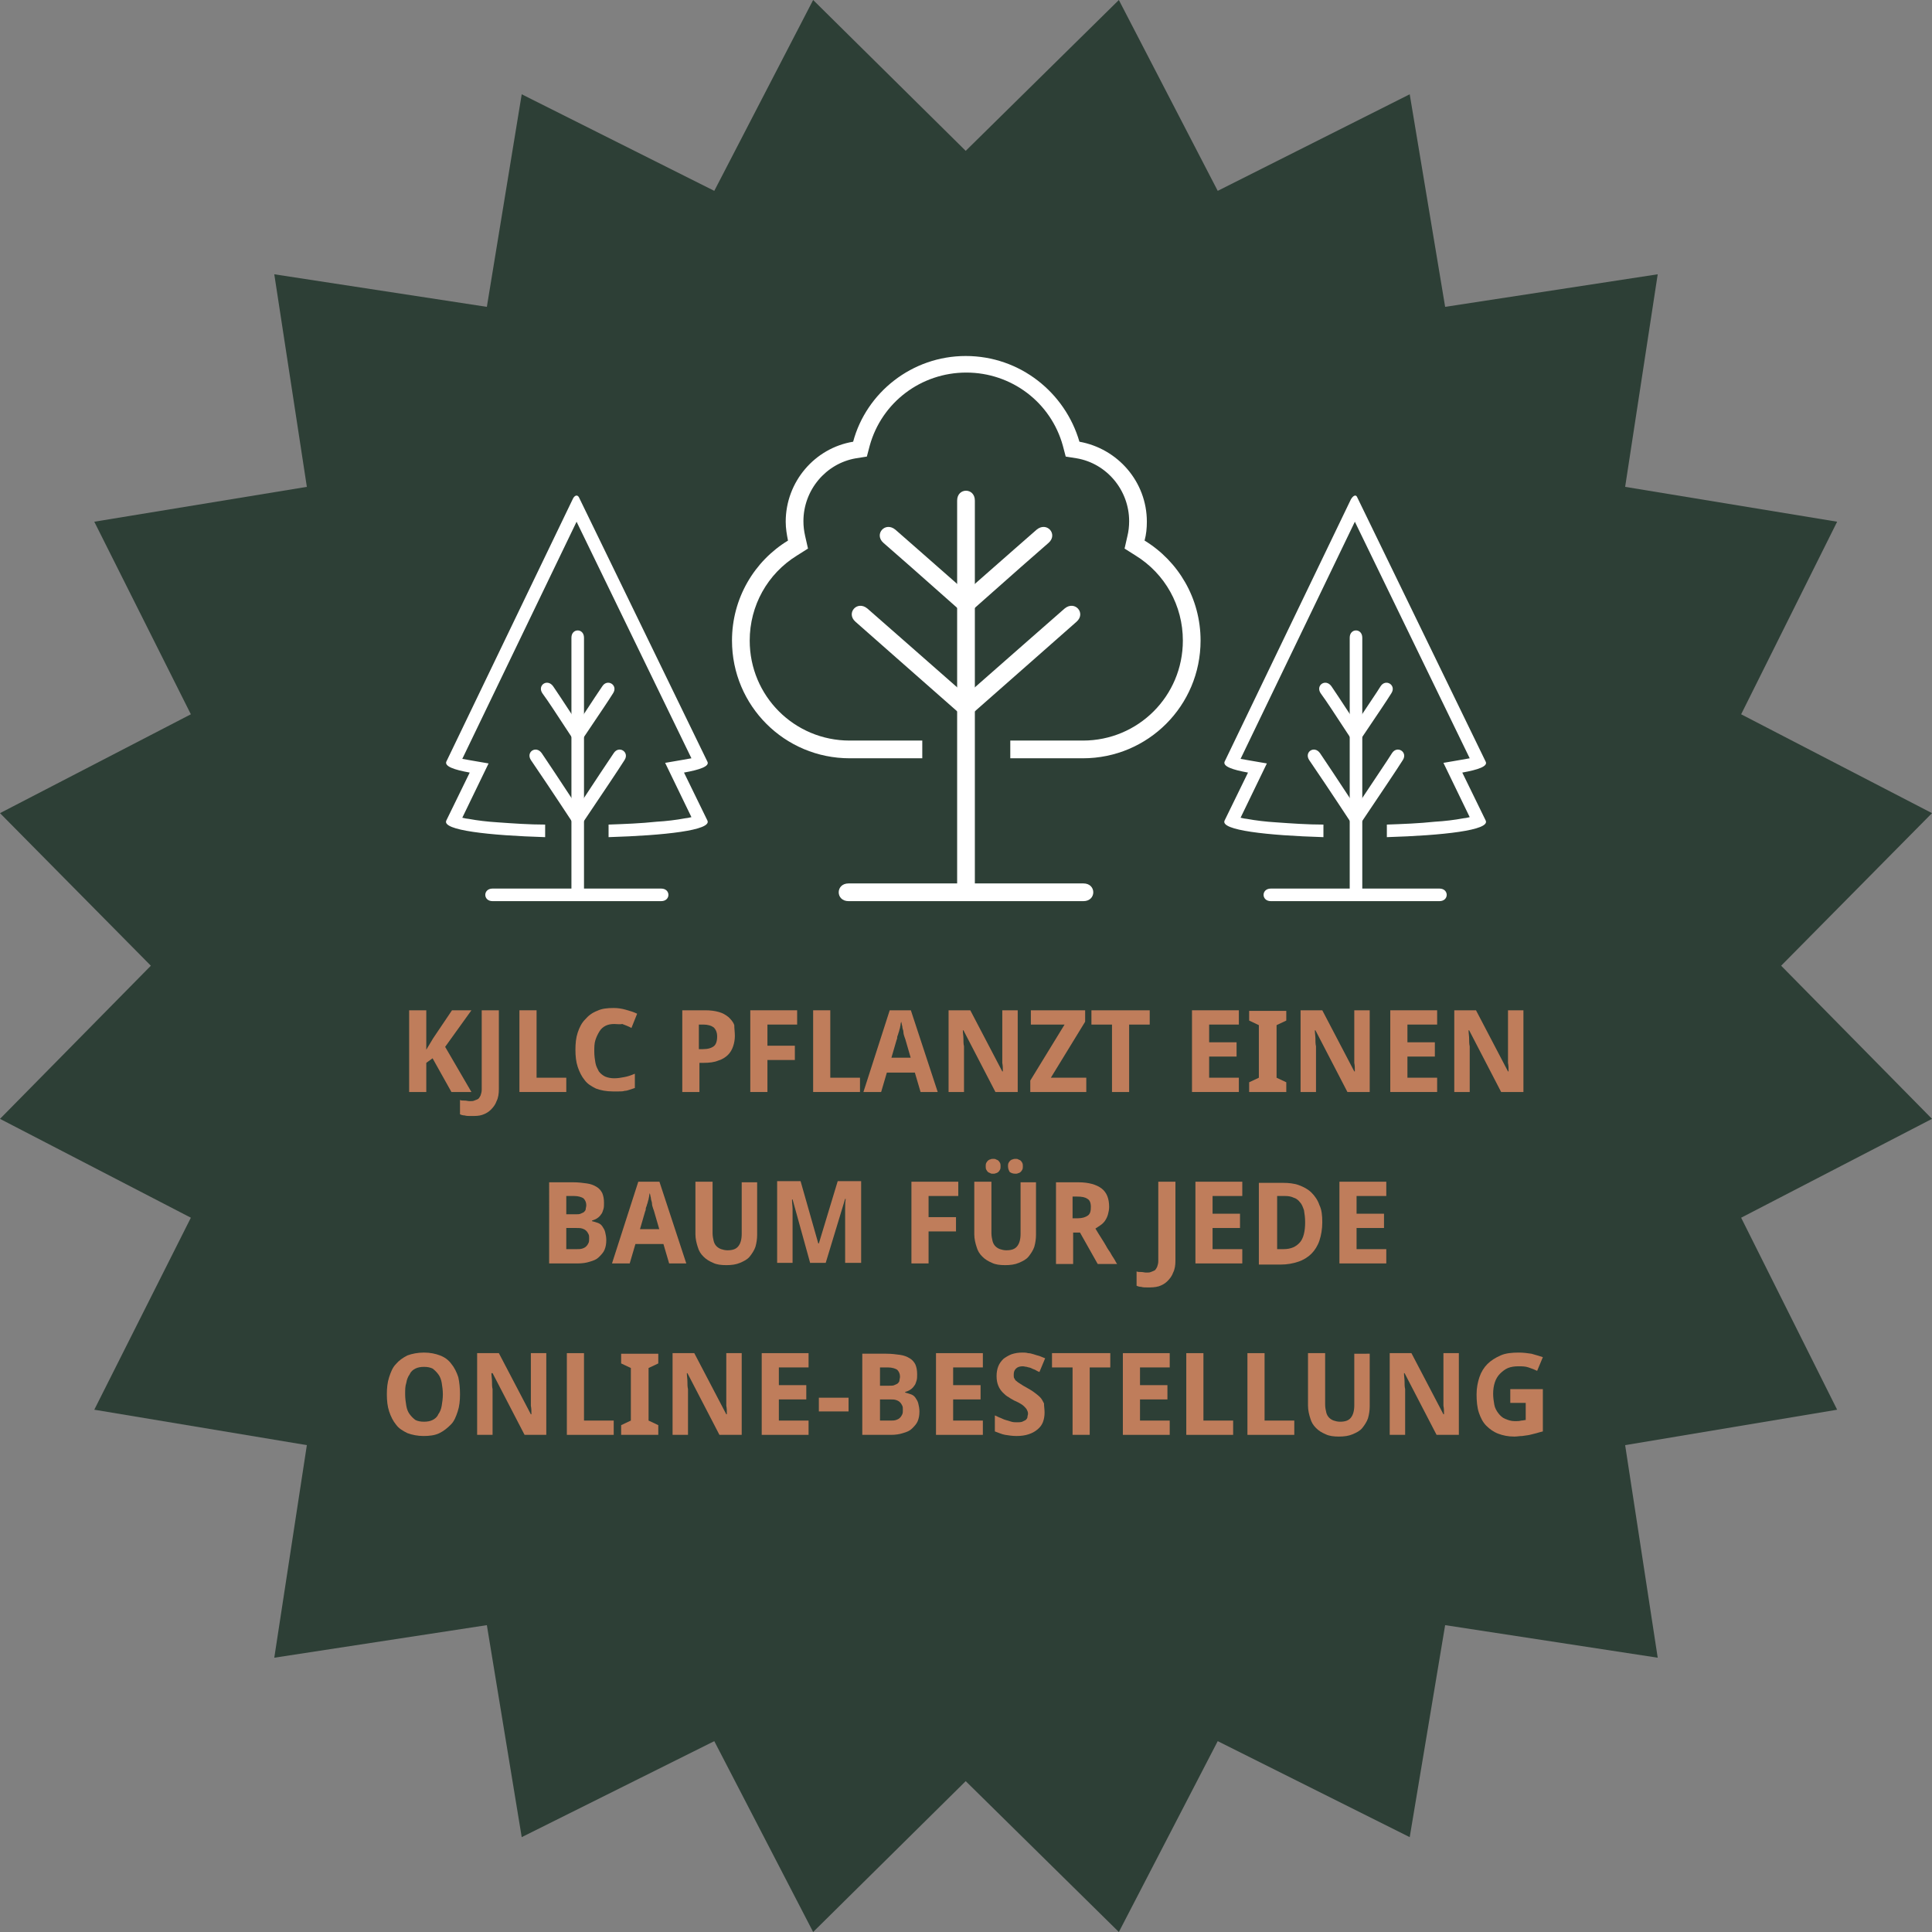 <?xml version="1.0" encoding="utf-8"?>
<!-- Generator: Adobe Illustrator 26.4.1, SVG Export Plug-In . SVG Version: 6.00 Build 0)  -->
<svg version="1.1" id="Layer_1" xmlns="http://www.w3.org/2000/svg" xmlns:xlink="http://www.w3.org/1999/xlink" x="0px" y="0px"
	 viewBox="0 0 338.1 338.1" enable-background="new 0 0 338.1 338.1" xml:space="preserve">
<rect x="0" y="0" width="338.1" height="338.1" fill="#808080" stroke="none"/>
<polygon fill="#2D3F36" points="169,26.4 195.8,0 213.1,33.4 246.7,16.5 252.9,53.7 290.1,48 284.4,85.2 321.5,91.3 304.7,125 
	338.1,142.3 311.7,169 338.1,195.8 304.7,213.1 321.5,246.7 284.4,252.9 290.1,290.1 252.9,284.4 246.7,321.5 213.1,304.7 
	195.8,338.1 169,311.7 142.3,338.1 125,304.7 91.3,321.5 85.2,284.4 48,290.1 53.7,252.9 16.5,246.7 33.4,213.1 0,195.8 26.4,169 
	0,142.3 33.4,125 16.5,91.3 53.7,85.2 48,48 85.2,53.7 91.3,16.5 125,33.4 142.3,0 "/>
<g>
	<g>
		<path fill-rule="evenodd" clip-rule="evenodd" fill="#FFFFFF" d="M169,62.3c9.5,0,17.4,6.4,19.9,15c6.7,1.2,11.8,7,11.8,14
			c0,1.1-0.1,2.2-0.4,3.3c5.9,3.6,9.8,10.1,9.8,17.5c0,11.4-9.2,20.6-20.6,20.6h-12.7v-3.1h12.7c9.7,0,17.5-7.8,17.5-17.5
			c0-6.1-3.1-11.7-8.3-14.9l-1.9-1.2l0.5-2.2c0.2-0.8,0.3-1.7,0.3-2.6c0-5.4-3.9-10.1-9.2-11l-1.9-0.3l-0.5-1.9
			c-2.1-7.6-9-12.8-16.9-12.8s-14.8,5.2-16.9,12.8l-0.5,1.9l-1.9,0.3c-5.3,0.9-9.2,5.6-9.2,11c0,0.9,0.1,1.7,0.3,2.6l0.5,2.2
			l-1.9,1.2c-5.2,3.2-8.3,8.8-8.3,14.9c0,9.7,7.8,17.5,17.5,17.5h12.7v3.1h-12.7c-11.4,0-20.6-9.2-20.6-20.6
			c0-7.4,3.9-13.9,9.8-17.5c-0.2-1-0.4-2.1-0.4-3.3c0-7,5.1-12.9,11.8-14C151.6,68.7,159.6,62.3,169,62.3"/>
		<path fill-rule="evenodd" clip-rule="evenodd" fill="#FFFFFF" d="M148.5,157.7c-2.3,0-2.3-3.1,0-3.1c7.9,0,33.2,0,41.1,0
			c2.3,0,2.3,3.1,0,3.1C181.7,157.7,156.4,157.7,148.5,157.7"/>
		<path fill-rule="evenodd" clip-rule="evenodd" fill="#FFFFFF" d="M167.5,87.6c0-2.3,3.1-2.3,3.1,0c0,7.9,0,60.4,0,68.3
			c0,2.3-3.1,2.3-3.1,0C167.5,148,167.5,95.5,167.5,87.6"/>
		<path fill-rule="evenodd" clip-rule="evenodd" fill="#FFFFFF" d="M186.3,106.5c1.8-1.5,3.8,0.8,2.1,2.3c-2.4,2.1-10.3,9.1-19.3,17
			v-4.2C177.2,114.5,184.1,108.4,186.3,106.5"/>
		<path fill-rule="evenodd" clip-rule="evenodd" fill="#FFFFFF" d="M151.8,106.5c-1.8-1.5-3.8,0.8-2.1,2.3c2.4,2.1,10.3,9.1,19.3,17
			v-4.2C160.9,114.5,154,108.4,151.8,106.5"/>
		<path fill-rule="evenodd" clip-rule="evenodd" fill="#FFFFFF" d="M181.4,92.7c1.8-1.5,3.8,0.8,2.1,2.3c-2.4,2.1-5.4,4.7-14.4,12.7
			v-4.2C177.2,96.4,179.2,94.6,181.4,92.7"/>
		<path fill-rule="evenodd" clip-rule="evenodd" fill="#FFFFFF" d="M156.7,92.7c-1.8-1.5-3.8,0.8-2.1,2.3c2.4,2.1,5.4,4.7,14.4,12.7
			v-4.2C160.9,96.4,158.9,94.6,156.7,92.7"/>
	</g>
	<g>
		<g>
			<path fill-rule="evenodd" clip-rule="evenodd" fill="#FFFFFF" d="M101.3,87l22.5,46.3c0.4,0.8-1.3,1.4-4.1,1.9l4.1,8.4
				c0.8,1.7-7.5,2.6-17.3,2.9v-2.2c2.8-0.1,5.6-0.2,8.4-0.5c1.7-0.1,3.4-0.3,5-0.6c0.2,0,0.7-0.1,1.1-0.2l-4.6-9.5l2.9-0.5
				c0.6-0.1,1.1-0.2,1.7-0.3l-20.1-41.4l-20,41.5c0.5,0.1,1.1,0.2,1.7,0.3l2.9,0.5l-4.6,9.5c0.4,0.1,0.9,0.2,1.1,0.2
				c1.6,0.3,3.4,0.5,5,0.6c2.8,0.2,5.6,0.4,8.4,0.4v2.2c-9.8-0.3-18.1-1.2-17.3-2.9l4.1-8.4c-2.8-0.5-4.4-1.1-4.1-1.9l22.1-45.9
				C100.5,86.7,101,86.5,101.3,87"/>
			<path fill-rule="evenodd" clip-rule="evenodd" fill="#FFFFFF" d="M86.2,157.7c-1.7,0-1.7-2.2,0-2.2c5.7,0,23.9,0,29.5,0
				c1.7,0,1.7,2.2,0,2.2C110,157.7,91.8,157.7,86.2,157.7"/>
			<path fill-rule="evenodd" clip-rule="evenodd" fill="#FFFFFF" d="M100,111.6c0-1.7,2.2-1.7,2.2,0c0,21.7,0,9.4,0,44.8
				c0,1.7-2.2,1.7-2.2,0C100,121.1,100,133.3,100,111.6"/>
			<path fill-rule="evenodd" clip-rule="evenodd" fill="#FFFFFF" d="M105.4,120.1c0.9-1.4,2.8-0.2,1.9,1.2c-1.2,1.9-1.5,2.3-6.2,9.3
				c-4.6-7-4.9-7.5-6.2-9.3c-0.9-1.4,0.9-2.6,1.9-1.2c1.1,1.6,0.8,1.2,4.3,6.5C104.6,121.3,104.3,121.7,105.4,120.1"/>
			<path fill-rule="evenodd" clip-rule="evenodd" fill="#FFFFFF" d="M107.4,131.8c0.9-1.4,2.8-0.2,1.9,1.2
				c-1.2,1.9-3.5,5.3-8.2,12.3c-4.6-7-6.9-10.4-8.2-12.3c-0.9-1.4,0.9-2.6,1.9-1.2c1.1,1.6,2.8,4.2,6.3,9.5
				C104.6,136,106.3,133.4,107.4,131.8"/>
		</g>
		<g>
			<path fill-rule="evenodd" clip-rule="evenodd" fill="#FFFFFF" d="M237.5,87l22.5,46.3c0.4,0.8-1.3,1.4-4.1,1.9l4.1,8.4
				c0.8,1.7-7.5,2.6-17.3,2.9v-2.2c2.8-0.1,5.6-0.2,8.4-0.5c1.7-0.1,3.4-0.3,5-0.6c0.2,0,0.7-0.1,1.1-0.2l-4.6-9.5l2.9-0.5
				c0.6-0.1,1.1-0.2,1.7-0.3l-20.1-41.4l-20,41.5c0.5,0.1,1.1,0.2,1.7,0.3l2.9,0.5l-4.6,9.5c0.4,0.1,0.9,0.2,1.1,0.2
				c1.6,0.3,3.4,0.5,5,0.6c2.8,0.2,5.6,0.4,8.4,0.4v2.2c-9.8-0.3-18.1-1.2-17.3-2.9l4.1-8.4c-2.8-0.5-4.4-1.1-4.1-1.9l22.1-45.9
				C236.8,86.7,237.3,86.5,237.5,87"/>
			<path fill-rule="evenodd" clip-rule="evenodd" fill="#FFFFFF" d="M222.4,157.7c-1.7,0-1.7-2.2,0-2.2c5.7,0,23.9,0,29.5,0
				c1.7,0,1.7,2.2,0,2.2C246.3,157.7,228.1,157.7,222.4,157.7"/>
			<path fill-rule="evenodd" clip-rule="evenodd" fill="#FFFFFF" d="M236.2,111.6c0-1.7,2.2-1.7,2.2,0c0,21.7,0,9.4,0,44.8
				c0,1.7-2.2,1.7-2.2,0C236.2,121.1,236.2,133.3,236.2,111.6"/>
			<path fill-rule="evenodd" clip-rule="evenodd" fill="#FFFFFF" d="M241.6,120.1c0.9-1.4,2.8-0.2,1.9,1.2c-1.2,1.9-1.5,2.3-6.2,9.3
				c-4.6-7-4.9-7.5-6.2-9.3c-0.9-1.4,0.9-2.6,1.9-1.2c1.1,1.6,0.8,1.2,4.3,6.5C240.8,121.3,240.6,121.7,241.6,120.1"/>
			<path fill-rule="evenodd" clip-rule="evenodd" fill="#FFFFFF" d="M243.6,131.8c0.9-1.4,2.8-0.2,1.9,1.2
				c-1.2,1.9-3.5,5.3-8.2,12.3c-4.6-7-6.9-10.4-8.2-12.3c-0.9-1.4,0.9-2.6,1.9-1.2c1.1,1.6,2.8,4.2,6.3,9.5
				C240.8,136,242.6,133.4,243.6,131.8"/>
		</g>
	</g>
</g>
<g>
	<path fill="#BF7D5B" d="M82.5,191.1H79l-3.3-5.9l-1.1,0.8v5.1h-3v-14.3h3v6.9l1.2-2l3.3-4.9h3.4l-4.6,6.4L82.5,191.1z"/>
	<path fill="#BF7D5B" d="M82.4,195.3c-0.4,0-0.8,0-1.1-0.1c-0.3,0-0.6-0.1-0.8-0.2v-2.5c0.2,0.1,0.5,0.1,0.8,0.1s0.6,0.1,0.9,0.1
		c0.3,0,0.6,0,0.8-0.1c0.3-0.1,0.5-0.2,0.7-0.3c0.2-0.2,0.3-0.4,0.4-0.6c0.1-0.3,0.2-0.6,0.2-1v-13.9h3v13.8c0,0.8-0.1,1.5-0.4,2.1
		c-0.2,0.6-0.6,1.1-1,1.5c-0.4,0.4-0.9,0.7-1.5,0.9C83.8,195.3,83.2,195.3,82.4,195.3z"/>
	<path fill="#BF7D5B" d="M90.9,191.1v-14.3h3v11.8h5.2v2.5H90.9z"/>
	<path fill="#BF7D5B" d="M107.5,179.2c-0.6,0-1.1,0.1-1.5,0.3c-0.4,0.2-0.8,0.5-1.1,1s-0.5,0.9-0.7,1.5c-0.2,0.6-0.2,1.3-0.2,2
		c0,0.8,0.1,1.4,0.2,2c0.1,0.6,0.4,1.1,0.6,1.5c0.3,0.4,0.7,0.7,1.1,0.9c0.5,0.2,1,0.3,1.6,0.3c0.6,0,1.2-0.1,1.7-0.2
		c0.6-0.1,1.2-0.3,1.9-0.6v2.5c-0.3,0.1-0.6,0.2-0.9,0.3c-0.3,0.1-0.6,0.2-0.9,0.2c-0.3,0.1-0.6,0.1-1,0.1c-0.3,0-0.7,0-1.1,0
		c-1.1,0-2.1-0.2-2.9-0.5c-0.8-0.4-1.5-0.8-2-1.5c-0.5-0.6-0.9-1.4-1.2-2.3s-0.4-1.9-0.4-3c0-1.1,0.1-2.1,0.4-3
		c0.3-0.9,0.7-1.7,1.3-2.3c0.6-0.7,1.3-1.2,2.1-1.5c0.8-0.4,1.8-0.5,2.9-0.5c0.7,0,1.4,0.1,2.1,0.3c0.7,0.2,1.4,0.4,2,0.7l-1,2.5
		c-0.5-0.3-1.1-0.5-1.6-0.7C108.5,179.3,108,179.2,107.5,179.2z"/>
	<path fill="#BF7D5B" d="M128.6,181.3c0,0.6-0.1,1.2-0.3,1.8c-0.2,0.6-0.5,1.1-0.9,1.5c-0.4,0.4-1,0.8-1.7,1
		c-0.7,0.3-1.6,0.4-2.6,0.4h-0.7v5.1h-3v-14.3h4c0.9,0,1.7,0.1,2.4,0.3c0.7,0.2,1.2,0.5,1.7,0.9c0.4,0.4,0.8,0.8,1,1.4
		C128.5,180,128.6,180.6,128.6,181.3z M122.4,183.6h0.6c0.9,0,1.5-0.2,1.9-0.5c0.4-0.3,0.6-0.9,0.6-1.7c0-0.7-0.2-1.2-0.6-1.6
		c-0.4-0.3-1-0.5-1.8-0.5h-0.8V183.6z"/>
	<path fill="#BF7D5B" d="M134.3,191.1h-3v-14.3h8.2v2.5h-5.2v3.7h4.8v2.5h-4.8V191.1z"/>
	<path fill="#BF7D5B" d="M142.3,191.1v-14.3h3v11.8h5.2v2.5H142.3z"/>
	<path fill="#BF7D5B" d="M161.1,191.1l-1-3.4h-4.9l-1,3.4h-3.1l4.6-14.3h3.7l4.7,14.3H161.1z M159.4,185.2l-0.9-3.1
		c0-0.1-0.1-0.3-0.2-0.6c-0.1-0.3-0.2-0.6-0.2-0.9s-0.2-0.6-0.2-1c-0.1-0.3-0.1-0.6-0.2-0.8c0,0.1-0.1,0.3-0.1,0.5
		c0,0.2-0.1,0.4-0.1,0.6c-0.1,0.2-0.1,0.4-0.2,0.7c-0.1,0.2-0.1,0.4-0.2,0.6c-0.1,0.2-0.1,0.4-0.1,0.5c0,0.1-0.1,0.3-0.1,0.3
		l-0.9,3.1H159.4z"/>
	<path fill="#BF7D5B" d="M178,191.1h-3.8l-5.6-10.8h-0.1c0,0.5,0.1,1,0.1,1.5c0,0.4,0,0.9,0.1,1.3c0,0.5,0,0.9,0,1.3v6.7H166v-14.3
		h3.8l5.6,10.7h0.1c0-0.5,0-1-0.1-1.5c0-0.2,0-0.4,0-0.6c0-0.2,0-0.4,0-0.7c0-0.2,0-0.4,0-0.6c0-0.2,0-0.4,0-0.5v-6.8h2.7V191.1z"/>
	<path fill="#BF7D5B" d="M190.1,191.1h-9.8v-2l6-9.8h-5.9v-2.5h9.5v2l-6,9.8h6.2V191.1z"/>
	<path fill="#BF7D5B" d="M197.6,191.1h-3v-11.8H191v-2.5h10.2v2.5h-3.6V191.1z"/>
	<path fill="#BF7D5B" d="M216.8,191.1h-8.2v-14.3h8.2v2.5h-5.2v3.1h4.8v2.5h-4.8v3.7h5.2V191.1z"/>
	<path fill="#BF7D5B" d="M225.1,191.1h-6.5v-1.7l1.7-0.8v-9.2l-1.7-0.8v-1.7h6.5v1.7l-1.7,0.8v9.2l1.7,0.8V191.1z"/>
	<path fill="#BF7D5B" d="M239.6,191.1h-3.8l-5.6-10.8h-0.1c0,0.5,0.1,1,0.1,1.5c0,0.4,0,0.9,0.1,1.3c0,0.5,0,0.9,0,1.3v6.7h-2.7
		v-14.3h3.8l5.6,10.7h0.1c0-0.5,0-1-0.1-1.5c0-0.2,0-0.4,0-0.6c0-0.2,0-0.4,0-0.7c0-0.2,0-0.4,0-0.6c0-0.2,0-0.4,0-0.5v-6.8h2.7
		V191.1z"/>
	<path fill="#BF7D5B" d="M251.5,191.1h-8.2v-14.3h8.2v2.5h-5.2v3.1h4.8v2.5h-4.8v3.7h5.2V191.1z"/>
	<path fill="#BF7D5B" d="M266.5,191.1h-3.8l-5.6-10.8H257c0,0.5,0.1,1,0.1,1.5c0,0.4,0,0.9,0.1,1.3c0,0.5,0,0.9,0,1.3v6.7h-2.7
		v-14.3h3.8l5.6,10.7h0.1c0-0.5,0-1-0.1-1.5c0-0.2,0-0.4,0-0.6c0-0.2,0-0.4,0-0.7c0-0.2,0-0.4,0-0.6c0-0.2,0-0.4,0-0.5v-6.8h2.7
		V191.1z"/>
	<path fill="#BF7D5B" d="M96.1,206.9h4.2c0.9,0,1.7,0.1,2.4,0.2c0.7,0.1,1.2,0.3,1.7,0.6c0.5,0.3,0.8,0.7,1,1.1
		c0.2,0.5,0.3,1,0.3,1.7c0,0.4,0,0.8-0.1,1.1s-0.2,0.7-0.4,0.9c-0.2,0.3-0.4,0.5-0.7,0.7c-0.3,0.2-0.6,0.3-0.9,0.4v0.1
		c0.4,0.1,0.7,0.2,1,0.3c0.3,0.1,0.6,0.3,0.8,0.6c0.2,0.3,0.4,0.6,0.5,1c0.1,0.4,0.2,0.9,0.2,1.4c0,0.7-0.1,1.2-0.3,1.7
		c-0.2,0.5-0.6,0.9-1,1.3c-0.4,0.4-0.9,0.6-1.6,0.8c-0.6,0.2-1.3,0.3-2.1,0.3h-5V206.9z M99.1,212.5h1.6c0.4,0,0.7,0,0.9-0.1
		s0.5-0.2,0.6-0.3s0.3-0.3,0.3-0.5s0.1-0.4,0.1-0.7c0-0.5-0.2-0.9-0.5-1.2c-0.3-0.2-0.9-0.4-1.6-0.4h-1.4V212.5z M99.1,214.9v3.7
		h1.8c0.4,0,0.7,0,1-0.1c0.3-0.1,0.5-0.2,0.7-0.4c0.2-0.2,0.3-0.4,0.4-0.6c0.1-0.2,0.1-0.5,0.1-0.8c0-0.3,0-0.5-0.1-0.7
		c-0.1-0.2-0.2-0.4-0.4-0.6c-0.2-0.2-0.4-0.3-0.7-0.4c-0.3-0.1-0.6-0.1-1-0.1H99.1z"/>
	<path fill="#BF7D5B" d="M117.1,221.1l-1-3.4h-4.9l-1,3.4h-3.1l4.6-14.3h3.7l4.7,14.3H117.1z M115.4,215.2l-0.9-3.1
		c0-0.1-0.1-0.3-0.2-0.6c-0.1-0.3-0.2-0.6-0.2-0.9s-0.2-0.6-0.2-1c-0.1-0.3-0.1-0.6-0.2-0.8c0,0.1-0.1,0.3-0.1,0.5
		c0,0.2-0.1,0.4-0.1,0.6c-0.1,0.2-0.1,0.4-0.2,0.7c-0.1,0.2-0.1,0.4-0.2,0.6c-0.1,0.2-0.1,0.4-0.1,0.5c0,0.1-0.1,0.3-0.1,0.3
		l-0.9,3.1H115.4z"/>
	<path fill="#BF7D5B" d="M132.5,206.9v9.2c0,0.7-0.1,1.4-0.3,2.1c-0.2,0.6-0.6,1.2-1,1.7s-1,0.8-1.7,1.1c-0.7,0.3-1.5,0.4-2.4,0.4
		c-0.9,0-1.7-0.1-2.3-0.4c-0.7-0.3-1.2-0.6-1.7-1.1c-0.5-0.5-0.8-1-1-1.7c-0.2-0.6-0.4-1.4-0.4-2.2v-9.2h3v9c0,0.5,0.1,1,0.2,1.4
		c0.1,0.4,0.3,0.7,0.5,0.9c0.2,0.2,0.5,0.4,0.8,0.5c0.3,0.1,0.7,0.2,1.1,0.2c0.9,0,1.5-0.2,1.9-0.7c0.4-0.5,0.6-1.2,0.6-2.2v-9
		H132.5z"/>
	<path fill="#BF7D5B" d="M141.8,221.1l-3.1-11.2h-0.1c0,0.6,0.1,1.2,0.1,1.7c0,0.2,0,0.5,0,0.7s0,0.5,0,0.8c0,0.2,0,0.5,0,0.7
		c0,0.2,0,0.4,0,0.6v6.6H136v-14.3h4.1l3.1,10.9h0.1l3.3-10.9h4.1v14.3h-2.8v-6.8c0-0.2,0-0.4,0-0.6c0-0.2,0-0.4,0-0.7
		c0-0.2,0-0.5,0-0.7c0-0.2,0-0.5,0-0.7c0-0.5,0-1.1,0.1-1.7h-0.1l-3.4,11.2H141.8z"/>
	<path fill="#BF7D5B" d="M162.5,221.1h-3v-14.3h8.2v2.5h-5.2v3.7h4.8v2.5h-4.8V221.1z"/>
	<path fill="#BF7D5B" d="M181.3,206.9v9.2c0,0.7-0.1,1.4-0.3,2.1c-0.2,0.6-0.6,1.2-1,1.7s-1,0.8-1.7,1.1c-0.7,0.3-1.5,0.4-2.4,0.4
		c-0.9,0-1.7-0.1-2.3-0.4c-0.7-0.3-1.2-0.6-1.7-1.1c-0.5-0.5-0.8-1-1-1.7c-0.2-0.6-0.4-1.4-0.4-2.2v-9.2h3v9c0,0.5,0.1,1,0.2,1.4
		c0.1,0.4,0.3,0.7,0.5,0.9c0.2,0.2,0.5,0.4,0.8,0.5c0.3,0.1,0.7,0.2,1.1,0.2c0.9,0,1.5-0.2,1.9-0.7c0.4-0.5,0.6-1.2,0.6-2.2v-9
		H181.3z M172.5,204.1c0-0.2,0-0.4,0.1-0.6c0.1-0.2,0.2-0.3,0.3-0.4c0.1-0.1,0.3-0.2,0.4-0.2c0.2-0.1,0.3-0.1,0.5-0.1
		c0.2,0,0.4,0,0.5,0.1c0.2,0.1,0.3,0.1,0.4,0.2c0.1,0.1,0.2,0.2,0.3,0.4c0.1,0.2,0.1,0.4,0.1,0.6c0,0.2,0,0.4-0.1,0.6
		c-0.1,0.2-0.2,0.3-0.3,0.4c-0.1,0.1-0.3,0.2-0.4,0.2c-0.2,0.1-0.3,0.1-0.5,0.1c-0.2,0-0.4,0-0.5-0.1c-0.2-0.1-0.3-0.1-0.4-0.2
		c-0.1-0.1-0.2-0.2-0.3-0.4C172.5,204.5,172.5,204.3,172.5,204.1z M176.4,204.1c0-0.2,0-0.4,0.1-0.6c0.1-0.2,0.2-0.3,0.3-0.4
		c0.1-0.1,0.3-0.2,0.4-0.2c0.2-0.1,0.4-0.1,0.5-0.1c0.2,0,0.4,0,0.5,0.1c0.2,0.1,0.3,0.1,0.4,0.2s0.2,0.2,0.3,0.4
		c0.1,0.2,0.1,0.4,0.1,0.6c0,0.2,0,0.4-0.1,0.6c-0.1,0.2-0.2,0.3-0.3,0.4s-0.3,0.2-0.4,0.2c-0.2,0.1-0.3,0.1-0.5,0.1
		c-0.4,0-0.7-0.1-1-0.3C176.6,204.9,176.4,204.6,176.4,204.1z"/>
	<path fill="#BF7D5B" d="M187.8,215.7v5.5h-3v-14.3h3.9c1.8,0,3.2,0.4,4.1,1.1c0.9,0.7,1.3,1.8,1.3,3.2c0,0.5-0.1,0.9-0.2,1.3
		c-0.1,0.4-0.3,0.8-0.5,1.1c-0.2,0.3-0.5,0.6-0.8,0.8c-0.3,0.2-0.6,0.4-0.9,0.6c0.7,1.2,1.4,2.2,1.9,3.1c0.2,0.4,0.5,0.8,0.7,1.1
		c0.2,0.4,0.4,0.7,0.6,1c0.2,0.3,0.3,0.5,0.4,0.7l0.2,0.3h-3.4l-3.1-5.5H187.8z M187.8,213.2h0.8c0.8,0,1.4-0.2,1.8-0.5
		c0.4-0.3,0.5-0.8,0.5-1.5c0-0.7-0.2-1.2-0.6-1.4c-0.4-0.3-1-0.4-1.8-0.4h-0.8V213.2z"/>
	<path fill="#BF7D5B" d="M200.8,225.3c-0.4,0-0.8,0-1.1-0.1c-0.3,0-0.6-0.1-0.8-0.2v-2.5c0.2,0.1,0.5,0.1,0.8,0.1s0.6,0.1,0.9,0.1
		c0.3,0,0.6,0,0.8-0.1c0.3-0.1,0.5-0.2,0.7-0.3c0.2-0.2,0.3-0.4,0.4-0.6c0.1-0.3,0.2-0.6,0.2-1v-13.9h3v13.8c0,0.8-0.1,1.5-0.4,2.1
		c-0.2,0.6-0.6,1.1-1,1.5c-0.4,0.4-0.9,0.7-1.5,0.9C202.1,225.3,201.5,225.3,200.8,225.3z"/>
	<path fill="#BF7D5B" d="M217.4,221.1h-8.2v-14.3h8.2v2.5h-5.2v3.1h4.8v2.5h-4.8v3.7h5.2V221.1z"/>
	<path fill="#BF7D5B" d="M231.4,213.9c0,1.2-0.2,2.3-0.5,3.2c-0.3,0.9-0.8,1.7-1.4,2.3c-0.6,0.6-1.4,1.1-2.3,1.4
		c-0.9,0.3-1.9,0.5-3.1,0.5h-3.8v-14.3h4.2c1,0,2,0.1,2.8,0.4c0.8,0.3,1.6,0.7,2.2,1.3c0.6,0.6,1.1,1.3,1.4,2.2
		C231.3,211.7,231.4,212.7,231.4,213.9z M228.4,213.9c0-0.8-0.1-1.5-0.2-2.1c-0.2-0.6-0.4-1.1-0.7-1.4c-0.3-0.4-0.7-0.7-1.1-0.8
		c-0.4-0.2-0.9-0.3-1.5-0.3h-1.4v9.3h1.1c1.3,0,2.2-0.4,2.9-1.2C228.1,216.7,228.4,215.5,228.4,213.9z"/>
	<path fill="#BF7D5B" d="M242.6,221.1h-8.2v-14.3h8.2v2.5h-5.2v3.1h4.8v2.5h-4.8v3.7h5.2V221.1z"/>
	<path fill="#BF7D5B" d="M80.5,244c0,1.1-0.1,2.1-0.4,3c-0.3,0.9-0.6,1.7-1.2,2.3s-1.2,1.1-2,1.5c-0.8,0.4-1.8,0.5-2.8,0.5
		s-2-0.2-2.8-0.5c-0.8-0.4-1.5-0.8-2-1.5c-0.5-0.6-0.9-1.4-1.2-2.3c-0.3-0.9-0.4-1.9-0.4-3c0-1.1,0.1-2.1,0.4-3
		c0.3-0.9,0.6-1.7,1.2-2.3c0.5-0.6,1.2-1.1,2-1.5c0.8-0.3,1.8-0.5,2.9-0.5c1.1,0,2,0.2,2.8,0.5c0.8,0.3,1.5,0.8,2,1.5
		c0.5,0.6,0.9,1.4,1.2,2.3C80.4,241.9,80.5,242.9,80.5,244z M70.9,244c0,0.7,0.1,1.4,0.2,2c0.1,0.6,0.3,1.1,0.6,1.5
		c0.3,0.4,0.6,0.7,1,1c0.4,0.2,0.9,0.3,1.5,0.3c0.6,0,1.1-0.1,1.5-0.3c0.4-0.2,0.8-0.5,1-1c0.3-0.4,0.5-0.9,0.6-1.5s0.2-1.3,0.2-2
		c0-0.7-0.1-1.4-0.2-2s-0.3-1.1-0.6-1.5c-0.3-0.4-0.6-0.7-1-1c-0.4-0.2-0.9-0.3-1.5-0.3c-0.6,0-1.1,0.1-1.5,0.3
		c-0.4,0.2-0.8,0.5-1,1c-0.3,0.4-0.5,0.9-0.6,1.5C70.9,242.6,70.9,243.2,70.9,244z"/>
	<path fill="#BF7D5B" d="M95.6,251.1h-3.8l-5.6-10.8H86c0,0.5,0.1,1,0.1,1.5c0,0.4,0,0.9,0.1,1.3c0,0.5,0,0.9,0,1.3v6.7h-2.7v-14.3
		h3.8l5.6,10.7H93c0-0.5,0-1-0.1-1.5c0-0.2,0-0.4,0-0.6c0-0.2,0-0.4,0-0.7c0-0.2,0-0.4,0-0.6c0-0.2,0-0.4,0-0.5v-6.8h2.7V251.1z"/>
	<path fill="#BF7D5B" d="M99.2,251.1v-14.3h3v11.8h5.2v2.5H99.2z"/>
	<path fill="#BF7D5B" d="M115.2,251.1h-6.5v-1.7l1.7-0.8v-9.2l-1.7-0.8v-1.7h6.5v1.7l-1.7,0.8v9.2l1.7,0.8V251.1z"/>
	<path fill="#BF7D5B" d="M129.7,251.1h-3.8l-5.6-10.8h-0.1c0,0.5,0.1,1,0.1,1.5c0,0.4,0,0.9,0.1,1.3c0,0.5,0,0.9,0,1.3v6.7h-2.7
		v-14.3h3.8l5.6,10.7h0.1c0-0.5,0-1-0.1-1.5c0-0.2,0-0.4,0-0.6c0-0.2,0-0.4,0-0.7c0-0.2,0-0.4,0-0.6c0-0.2,0-0.4,0-0.5v-6.8h2.7
		V251.1z"/>
	<path fill="#BF7D5B" d="M141.5,251.1h-8.2v-14.3h8.2v2.5h-5.2v3.1h4.8v2.5h-4.8v3.7h5.2V251.1z"/>
	<path fill="#BF7D5B" d="M143.3,247v-2.4h5.2v2.4H143.3z"/>
	<path fill="#BF7D5B" d="M150.9,236.9h4.2c0.9,0,1.7,0.1,2.4,0.2c0.7,0.1,1.2,0.3,1.7,0.6c0.5,0.3,0.8,0.7,1,1.1
		c0.2,0.5,0.3,1,0.3,1.7c0,0.4,0,0.8-0.1,1.1s-0.2,0.7-0.4,0.9c-0.2,0.3-0.4,0.5-0.7,0.7c-0.3,0.2-0.6,0.3-0.9,0.4v0.1
		c0.4,0.1,0.7,0.2,1,0.3c0.3,0.1,0.6,0.3,0.8,0.6c0.2,0.3,0.4,0.6,0.5,1c0.1,0.4,0.2,0.9,0.2,1.4c0,0.7-0.1,1.2-0.3,1.7
		c-0.2,0.5-0.6,0.9-1,1.3c-0.4,0.4-0.9,0.6-1.6,0.8c-0.6,0.2-1.3,0.3-2.1,0.3h-5V236.9z M154,242.5h1.6c0.4,0,0.7,0,0.9-0.1
		s0.5-0.2,0.6-0.3s0.3-0.3,0.3-0.5s0.1-0.4,0.1-0.7c0-0.5-0.2-0.9-0.5-1.2c-0.3-0.2-0.9-0.4-1.6-0.4H154V242.5z M154,244.9v3.7h1.8
		c0.4,0,0.7,0,1-0.1c0.3-0.1,0.5-0.2,0.7-0.4c0.2-0.2,0.3-0.4,0.4-0.6c0.1-0.2,0.1-0.5,0.1-0.8c0-0.3,0-0.5-0.1-0.7
		c-0.1-0.2-0.2-0.4-0.4-0.6c-0.2-0.2-0.4-0.3-0.7-0.4c-0.3-0.1-0.6-0.1-1-0.1H154z"/>
	<path fill="#BF7D5B" d="M172,251.1h-8.2v-14.3h8.2v2.5h-5.2v3.1h4.8v2.5h-4.8v3.7h5.2V251.1z"/>
	<path fill="#BF7D5B" d="M182.8,247.2c0,0.6-0.1,1.2-0.3,1.7c-0.2,0.5-0.5,0.9-1,1.3s-0.9,0.6-1.5,0.8c-0.6,0.2-1.3,0.3-2.1,0.3
		c-0.7,0-1.4-0.1-2-0.2c-0.6-0.1-1.2-0.4-1.8-0.6v-2.8c0.3,0.1,0.6,0.3,0.9,0.4c0.3,0.1,0.6,0.3,1,0.4c0.3,0.1,0.7,0.2,1,0.3
		c0.3,0.1,0.7,0.1,1,0.1c0.3,0,0.6,0,0.9-0.1c0.2-0.1,0.4-0.2,0.6-0.3c0.1-0.1,0.3-0.3,0.3-0.5s0.1-0.4,0.1-0.6
		c0-0.3-0.1-0.5-0.2-0.7c-0.1-0.2-0.3-0.4-0.5-0.6c-0.2-0.2-0.5-0.4-0.7-0.5c-0.3-0.2-0.6-0.3-1-0.5c-0.3-0.2-0.6-0.3-1-0.6
		c-0.4-0.2-0.7-0.5-1-0.8c-0.3-0.3-0.6-0.7-0.8-1.2c-0.2-0.5-0.3-1-0.3-1.7c0-0.6,0.1-1.2,0.3-1.7c0.2-0.5,0.5-0.9,0.9-1.3
		c0.4-0.3,0.9-0.6,1.4-0.8c0.6-0.2,1.2-0.3,1.9-0.3c0.3,0,0.7,0,1,0.1c0.3,0,0.7,0.1,1,0.2c0.3,0.1,0.6,0.2,1,0.3
		c0.3,0.1,0.7,0.3,1,0.4l-1,2.4c-0.3-0.1-0.6-0.3-0.8-0.4c-0.3-0.1-0.5-0.2-0.7-0.3c-0.2-0.1-0.5-0.1-0.7-0.2
		c-0.2,0-0.5-0.1-0.7-0.1c-0.5,0-0.9,0.1-1.2,0.4c-0.3,0.3-0.4,0.6-0.4,1.1c0,0.2,0,0.5,0.1,0.6c0.1,0.2,0.2,0.4,0.4,0.5
		c0.2,0.2,0.4,0.3,0.7,0.5c0.3,0.2,0.6,0.4,1,0.6c0.5,0.3,0.9,0.5,1.3,0.8c0.4,0.3,0.8,0.6,1.1,0.9c0.3,0.3,0.5,0.7,0.7,1.1
		C182.7,246.1,182.8,246.6,182.8,247.2z"/>
	<path fill="#BF7D5B" d="M190.7,251.1h-3v-11.8h-3.6v-2.5h10.2v2.5h-3.6V251.1z"/>
	<path fill="#BF7D5B" d="M204.7,251.1h-8.2v-14.3h8.2v2.5h-5.2v3.1h4.8v2.5h-4.8v3.7h5.2V251.1z"/>
	<path fill="#BF7D5B" d="M207.6,251.1v-14.3h3v11.8h5.2v2.5H207.6z"/>
	<path fill="#BF7D5B" d="M218.3,251.1v-14.3h3v11.8h5.2v2.5H218.3z"/>
	<path fill="#BF7D5B" d="M239.7,236.9v9.2c0,0.7-0.1,1.4-0.3,2.1c-0.2,0.6-0.6,1.2-1,1.7s-1,0.8-1.7,1.1c-0.7,0.3-1.5,0.4-2.4,0.4
		c-0.9,0-1.7-0.1-2.3-0.4c-0.7-0.3-1.2-0.6-1.7-1.1c-0.5-0.5-0.8-1-1-1.7c-0.2-0.6-0.4-1.4-0.4-2.2v-9.2h3v9c0,0.5,0.1,1,0.2,1.4
		c0.1,0.4,0.3,0.7,0.5,0.9c0.2,0.2,0.5,0.4,0.8,0.5c0.3,0.1,0.7,0.2,1.1,0.2c0.9,0,1.5-0.2,1.9-0.7c0.4-0.5,0.6-1.2,0.6-2.2v-9
		H239.7z"/>
	<path fill="#BF7D5B" d="M255.2,251.1h-3.8l-5.6-10.8h-0.1c0,0.5,0.1,1,0.1,1.5c0,0.4,0,0.9,0.1,1.3c0,0.5,0,0.9,0,1.3v6.7h-2.7
		v-14.3h3.8l5.6,10.7h0.1c0-0.5,0-1-0.1-1.5c0-0.2,0-0.4,0-0.6c0-0.2,0-0.4,0-0.7c0-0.2,0-0.4,0-0.6c0-0.2,0-0.4,0-0.5v-6.8h2.7
		V251.1z"/>
	<path fill="#BF7D5B" d="M264.3,243.1h5.7v7.4c-0.4,0.1-0.8,0.2-1.1,0.3c-0.4,0.1-0.8,0.2-1.2,0.3c-0.4,0.1-0.8,0.1-1.3,0.2
		c-0.5,0-0.9,0.1-1.4,0.1c-1.1,0-2-0.2-2.8-0.5c-0.8-0.3-1.5-0.8-2.1-1.4c-0.6-0.6-1-1.4-1.3-2.3c-0.3-0.9-0.4-2-0.4-3.2
		c0-1.1,0.2-2.1,0.5-3c0.3-0.9,0.8-1.7,1.4-2.3s1.4-1.1,2.3-1.5s2-0.5,3.2-0.5c0.8,0,1.5,0.1,2.2,0.2c0.7,0.2,1.4,0.4,2,0.6l-1,2.4
		c-0.4-0.2-0.9-0.4-1.5-0.6c-0.6-0.2-1.1-0.2-1.8-0.2c-0.7,0-1.3,0.1-1.8,0.3c-0.5,0.2-1,0.6-1.4,1c-0.4,0.4-0.7,0.9-0.9,1.5
		c-0.2,0.6-0.3,1.3-0.3,2c0,0.7,0.1,1.3,0.2,1.9c0.1,0.6,0.4,1.1,0.7,1.5c0.3,0.4,0.7,0.8,1.2,1c0.5,0.2,1,0.4,1.7,0.4
		c0.4,0,0.8,0,1.1-0.1c0.3,0,0.6-0.1,0.8-0.1v-3h-2.7V243.1z"/>
</g>
</svg>
